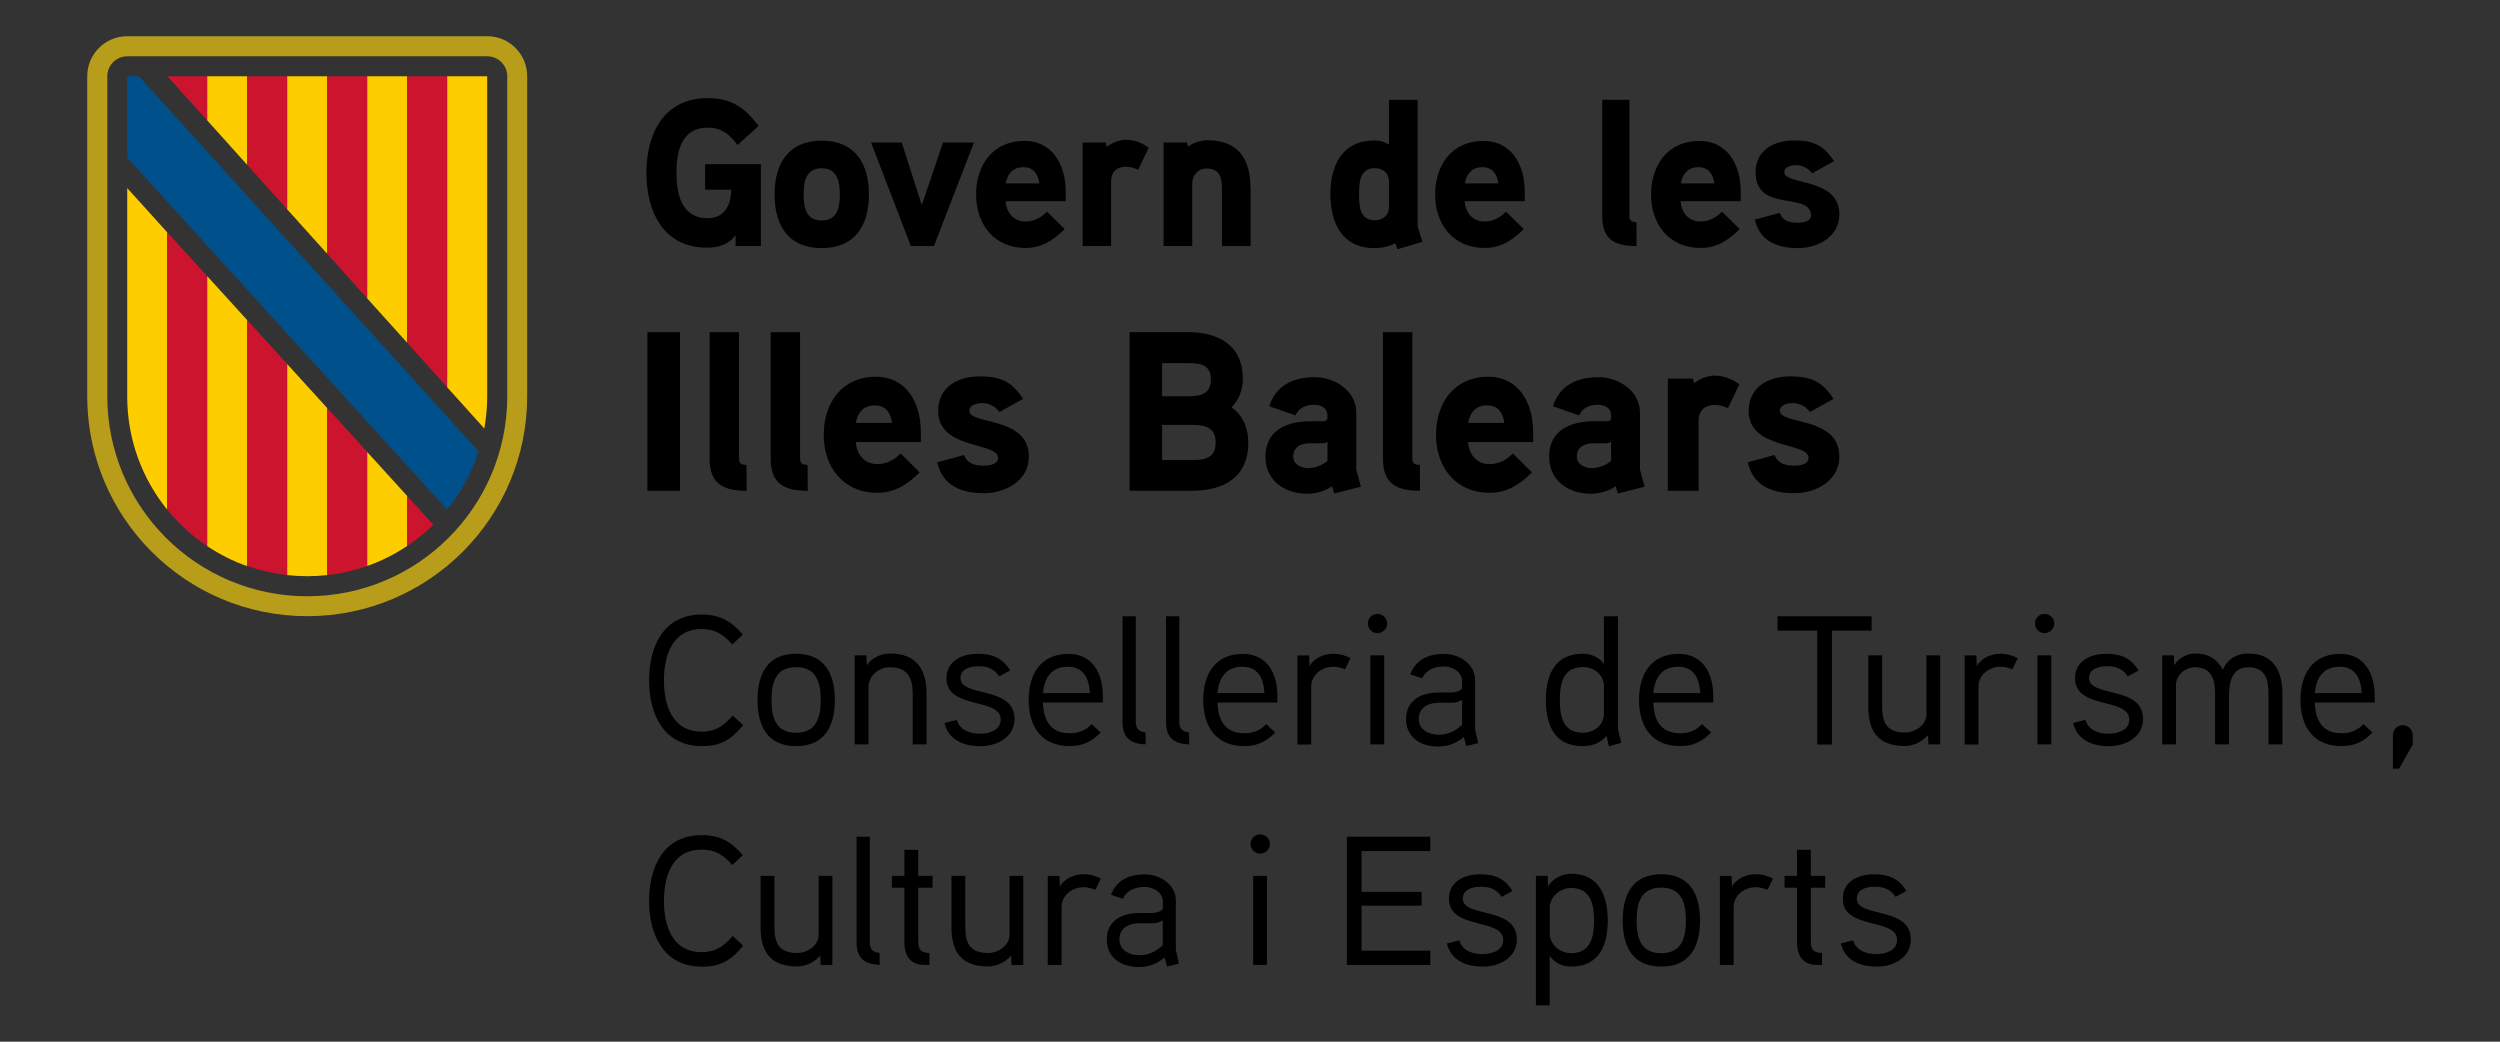 <?xml version="1.0" encoding="utf-8"?>
<!-- Generator: Adobe Illustrator 28.2.0, SVG Export Plug-In . SVG Version: 6.00 Build 0)  -->
<svg version="1.1" id="Capa_1" xmlns="http://www.w3.org/2000/svg" xmlns:xlink="http://www.w3.org/1999/xlink" x="0px" y="0px"
	 viewBox="0 0 340.16 141.73" style="enable-background:new 0 0 340.16 141.73;" xml:space="preserve">
<rect x="0" y="0" width="340.16" height="141.73" fill="#333333" stroke="none"/>
<style type="text/css">
	.st0{fill:#B89D1B;}
	.st1{fill:#CC142E;}
	.st2{fill:#FECD00;}
	.st3{fill:#FFFFFF;}
	.st4{fill:#00508B;}
	.st5{fill:#3C3C3B;}
</style>
<g>
	<g>
		<path class="st0" d="M66.3,4.93H17.31c-3.01,0-5.44,2.44-5.44,5.44v43.54c0,16.53,13.4,29.93,29.93,29.93
			c16.53,0,29.93-13.4,29.93-29.93V10.38C71.74,7.37,69.3,4.93,66.3,4.93 M69.02,53.92c0,15.03-12.18,27.21-27.21,27.21
			c-15.03,0-27.21-12.18-27.21-27.21V10.38c0-1.51,1.22-2.72,2.72-2.72H66.3c1.5,0,2.72,1.22,2.72,2.72V53.92z"/>
		<polygon class="st1" points="28.2,10.38 22.77,10.38 28.2,16.39 		"/>
		<polygon class="st2" points="28.2,15.82 28.2,10.38 33.64,10.38 33.64,22.44 28.2,16.39 		"/>
		<polygon class="st1" points="33.64,10.38 39.08,10.38 39.08,28.49 33.64,22.44 		"/>
		<polygon class="st2" points="39.08,10.38 44.53,10.38 44.53,34.54 39.08,28.49 		"/>
		<polygon class="st1" points="44.53,10.38 49.97,10.38 49.97,40.61 44.53,34.54 		"/>
		<polygon class="st2" points="49.97,38.95 49.97,10.38 55.41,10.38 55.41,43.03 55.41,46.65 49.97,40.61 		"/>
		<polygon class="st1" points="55.41,10.38 60.85,10.38 60.85,52.7 55.41,46.65 		"/>
		<path class="st2" d="M60.85,52.7V10.38h5.44v43.54c0,1.5-0.14,2.97-0.39,4.39L60.85,52.7z"/>
		<path class="st2" d="M17.31,53.95c0,5.83,2.04,11.19,5.44,15.4V31.61l-5.44-6.02V53.95z"/>
		<path class="st1" d="M22.76,31.61v37.74c1.55,1.92,3.39,3.6,5.44,4.97V37.58L22.76,31.61z"/>
		<path class="st2" d="M28.2,37.58v36.73c1.68,1.12,3.5,2.05,5.44,2.73V43.56L28.2,37.58z"/>
		<path class="st1" d="M33.64,77c1.73,0.61,3.56,1.04,5.44,1.24V49.53l-5.44-5.97V77z"/>
		<path class="st2" d="M39.08,74.32v3.93c0.89,0.1,1.8,0.15,2.72,0.15c0.92,0,1.83-0.05,2.72-0.15V55.52l-5.44-5.98V74.32z"/>
		<path class="st1" d="M49.97,61.5l-5.44-5.98v22.73c1.89-0.21,3.71-0.63,5.44-1.24V61.5z"/>
		<polygon class="st3" points="49.97,57.42 50.04,57.37 49.97,57.29 		"/>
		<path class="st2" d="M49.97,77.01c1.94-0.68,3.76-1.61,5.44-2.73v-6.79l-5.44-5.98V77.01z"/>
		<path class="st1" d="M55.41,67.49v6.8c1.27-0.85,2.46-1.82,3.55-2.89L55.41,67.49z"/>
		<path class="st4" d="M60.85,69.31c1.88-2.32,3.33-4.99,4.27-7.9l-2.87-3.16L18.91,10.38l-1.6,0v11.06c0,0,42.43,46.71,42.43,46.7
			l1.09,1.18L60.85,69.31z"/>
	</g>
	<path d="M95.94,22.33v3.48h3.55c0,2.02-0.89,3.88-3.18,3.88c-3.58,0-4.27-3.28-4.27-6.16c0-2.88,0.66-6.16,4.24-6.16
		c1.92,0,2.98,0.91,4.07,2.36l2.87-2.59c-1.89-2.51-3.7-3.79-6.93-3.79c-5.99,0-8.34,4.87-8.34,10.18c0,5.21,2.29,10.17,8.22,10.17
		c1.57,0,2.92-0.4,3.92-1.68v1.45h3.44V22.33H95.94z M118.23,26.46c0-4.19-1.86-7.32-6.42-7.32c-4.55,0-6.42,3.14-6.42,7.32
		c0,4.19,1.86,7.3,6.42,7.3C116.36,33.76,118.23,30.65,118.23,26.46 M114.27,26.46c0,1.77-0.34,3.54-2.46,3.54
		c-2.15,0-2.46-1.77-2.46-3.54c0-1.77,0.31-3.56,2.46-3.56C113.93,22.9,114.27,24.69,114.27,26.46 M128.31,19.39l-2.89,8.52
		l-2.72-8.52h-4.18l5.41,14.08h3.15l5.44-14.08H128.31z M145.01,26.15c0-4.13-2.12-6.98-5.61-6.98c-4.3,0-6.59,3.28-6.59,7.3
		c0,4.05,2.46,7.27,6.73,7.27c2.15,0,3.75-1,5.33-2.57l-2.41-2.37c-0.69,0.71-1.69,1.34-2.89,1.34c-1.69,0-2.61-1.2-2.75-2.76h8.19
		V26.15z M136.85,24.95c0.23-1.31,0.97-2.2,2.38-2.2s2.01,0.94,2.18,2.2H136.85z M156.3,20.1c-1-0.71-1.98-1.08-3.09-1.08
		c-1.49,0-2.61,0.97-2.61,0.97l-0.14-0.6h-3.15v14.08h3.87v-8.81c0-1.2,0.72-1.97,2.03-1.97c0.54,0,1.12,0.17,1.66,0.4L156.3,20.1z
		 M170.14,25.55c0-3.9-1.66-6.47-5.84-6.47c-0.92,0-2.03,0.37-2.66,0.88l-0.14-0.57h-3.18v14.08h3.9v-8.52
		c0-1.11,0.8-2.02,1.92-2.02c1.78,0,2.12,1.17,2.12,2.71v7.84h3.9V25.55z M193.55,32.9c-0.06-0.2-0.66-2.02-0.66-2.11V13.58h-3.9
		v6.1c-0.63-0.4-1.26-0.57-1.95-0.57c-4.41,0-6.02,3.36-6.02,7.3c0,3.93,1.58,7.35,6.02,7.35c0.97,0,1.98-0.2,2.81-0.68l0.29,0.83
		L193.55,32.9z M188.99,28.17c0,1.11-0.83,1.8-1.92,1.8c-2.09,0-2.15-1.99-2.15-3.53c0-1.57,0.06-3.56,2.15-3.56
		c1.09,0,1.92,0.68,1.92,1.8V28.17z M207.47,26.15c0-4.13-2.12-6.98-5.61-6.98c-4.3,0-6.59,3.28-6.59,7.3
		c0,4.05,2.46,7.27,6.73,7.27c2.15,0,3.75-1,5.33-2.57l-2.41-2.37c-0.69,0.71-1.69,1.34-2.89,1.34c-1.69,0-2.61-1.2-2.75-2.76h8.19
		V26.15z M199.31,24.95c0.23-1.31,0.97-2.2,2.38-2.2c1.4,0,2.01,0.94,2.18,2.2H199.31z M222.66,30.22c-0.66,0-0.95-0.17-0.95-0.86
		V13.58h-3.7v15.85c0,3.19,1.72,4.05,4.67,4.05L222.66,30.22z M236.86,26.15c0-4.13-2.12-6.98-5.62-6.98c-4.3,0-6.59,3.28-6.59,7.3
		c0,4.05,2.46,7.27,6.73,7.27c2.15,0,3.75-1,5.33-2.57l-2.41-2.37c-0.69,0.71-1.69,1.34-2.89,1.34c-1.69,0-2.61-1.2-2.75-2.76h8.19
		V26.15z M228.7,24.95c0.23-1.31,0.97-2.2,2.38-2.2c1.4,0,2.01,0.94,2.18,2.2H228.7z M250.27,29.17c0-5.07-7.48-3.93-7.48-5.73
		c0-0.83,1.06-0.97,1.66-0.97c0.83,0,1.63,0.46,2.12,1.11l2.98-1.65c-1.43-2.17-2.81-2.82-5.47-2.82c-2.72,0-5.21,1.34-5.21,4.33
		c0,5.61,7.54,2.54,7.54,5.9c0,0.85-1.2,0.97-1.83,0.97c-1.46,0-2.09-0.48-2.43-1.34l-3.38,0.91c0.69,2.93,3.01,3.88,5.87,3.88
		C247.35,33.76,250.27,32.22,250.27,29.17"/>
	<path d="M92.52,45.2h-4.43v21.58h4.43V45.2z M101.57,63.25c-0.71,0-1.02-0.18-1.02-0.93V45.2h-4v17.19c0,3.46,1.86,4.39,5.05,4.39
		L101.57,63.25z M109.88,63.25c-0.71,0-1.02-0.18-1.02-0.93V45.2h-4v17.19c0,3.46,1.86,4.39,5.05,4.39L109.88,63.25z M125.29,58.83
		c0-4.48-2.29-7.57-6.08-7.57c-4.65,0-7.13,3.55-7.13,7.91c0,4.39,2.67,7.88,7.29,7.88c2.33,0,4.06-1.08,5.77-2.78l-2.6-2.57
		c-0.74,0.77-1.83,1.45-3.13,1.45c-1.83,0-2.82-1.3-2.98-3h8.87V58.83z M116.45,57.54c0.25-1.42,1.05-2.38,2.57-2.38
		c1.52,0,2.17,1.02,2.36,2.38H116.45z M139.99,62.11c0-5.5-8.09-4.27-8.09-6.21c0-0.9,1.15-1.05,1.8-1.05c0.9,0,1.77,0.49,2.29,1.21
		l3.22-1.79c-1.55-2.35-3.04-3.06-5.92-3.06c-2.95,0-5.64,1.45-5.64,4.7c0,5.35,8.15,4.17,8.15,6.4c0,0.93-1.3,1.05-1.99,1.05
		c-1.58,0-2.26-0.52-2.63-1.45l-3.66,0.99c0.74,3.18,3.25,4.21,6.36,4.21C136.82,67.09,139.99,65.42,139.99,62.11 M169.85,60.19
		c0-1.85-0.71-3.71-2.29-4.76c1.02-0.99,1.55-2.44,1.55-3.87c0-4.57-3.32-6.37-7.47-6.37h-7.94v21.58h8.43
		C166.5,66.78,169.85,64.98,169.85,60.19 M164.76,51.6c0,2.01-1.39,2.32-3.07,2.32h-3.57v-4.51h3.57
		C163.34,49.41,164.76,49.65,164.76,51.6 M165.41,60.22c0,2.13-1.52,2.38-3.29,2.38h-4v-4.79h4
		C163.89,57.81,165.41,58.09,165.41,60.22 M184.54,63.9v-7.76c0-2.97-2.91-4.82-5.67-4.82c-2.95,0-5.3,1.17-6.17,3.96l3.57,1.24
		c0.46-1.05,1.43-1.45,2.6-1.45c0.96,0,1.74,0.52,1.74,1.42v0.43c0,0.18-0.12,0.37-0.53,0.4c0,0-1.3-0.03-2.32,0
		c-3.88,0.22-5.58,2.07-5.58,4.85c0,3.25,2.67,5.01,5.67,5.01c1.11,0,2.48-0.34,3.38-1.02l0.31,0.99l3.63-0.93L184.54,63.9z
		 M180.61,62.73c-0.78,0.62-1.67,0.96-2.67,0.96c-0.84,0-1.98-0.49-1.98-1.52c0-1.33,0.99-1.82,2.14-1.85h1.74
		c0.31,0,0.56-0.06,0.78-0.22V62.73z M193.19,63.25c-0.71,0-1.02-0.18-1.02-0.93V45.2h-4v17.19c0,3.46,1.86,4.39,5.05,4.39
		L193.19,63.25z M208.6,58.83c0-4.48-2.29-7.57-6.08-7.57c-4.65,0-7.13,3.55-7.13,7.91c0,4.39,2.67,7.88,7.29,7.88
		c2.32,0,4.06-1.08,5.77-2.78l-2.6-2.57c-0.74,0.77-1.83,1.45-3.13,1.45c-1.83,0-2.82-1.3-2.98-3h8.87V58.83z M199.76,57.54
		c0.25-1.42,1.05-2.38,2.57-2.38c1.52,0,2.17,1.02,2.36,2.38H199.76z M223.14,63.9v-7.76c0-2.97-2.91-4.82-5.67-4.82
		c-2.95,0-5.3,1.17-6.17,3.96l3.57,1.24c0.46-1.05,1.42-1.45,2.6-1.45c0.96,0,1.74,0.52,1.74,1.42v0.43c0,0.18-0.12,0.37-0.53,0.4
		c0,0-1.3-0.03-2.32,0c-3.88,0.22-5.58,2.07-5.58,4.85c0,3.25,2.67,5.01,5.67,5.01c1.12,0,2.48-0.34,3.38-1.02l0.31,0.99l3.63-0.93
		L223.14,63.9z M219.2,62.73c-0.78,0.62-1.67,0.96-2.67,0.96c-0.84,0-1.98-0.49-1.98-1.52c0-1.33,0.99-1.82,2.14-1.85h1.74
		c0.31,0,0.56-0.06,0.78-0.22V62.73z M236.66,52.28c-1.08-0.77-2.14-1.17-3.35-1.17c-1.61,0-2.82,1.05-2.82,1.05l-0.15-0.65h-3.41
		v15.27h4.19v-9.55c0-1.3,0.77-2.13,2.2-2.13c0.59,0,1.21,0.19,1.8,0.43L236.66,52.28z M250.27,62.11c0-5.5-8.09-4.27-8.09-6.21
		c0-0.9,1.15-1.05,1.8-1.05c0.9,0,1.77,0.49,2.29,1.21l3.22-1.79c-1.55-2.35-3.04-3.06-5.92-3.06c-2.94,0-5.64,1.45-5.64,4.7
		c0,5.35,8.15,4.17,8.15,6.4c0,0.93-1.3,1.05-1.98,1.05c-1.58,0-2.26-0.52-2.64-1.45l-3.66,0.99c0.74,3.18,3.26,4.21,6.36,4.21
		C247.11,67.09,250.27,65.42,250.27,62.11"/>
	<path d="M259.99,127.82c0-4.55-7.35-2.9-7.35-5.55c0-1.38,1.55-1.62,2.48-1.62c1.15,0,2.15,0.35,2.8,1.38l1.48-0.8
		c-1.05-1.7-2.38-2.27-4.43-2.27c-2.2,0-4.23,1.02-4.23,3.32c0,4.3,7.38,2.57,7.38,5.62c0,1.47-1.62,1.92-2.75,1.92
		c-1.52,0-2.8-0.5-3.23-1.87l-1.67,0.42c0.57,2.32,2.57,3.15,4.92,3.15C257.66,131.52,259.99,130.27,259.99,127.82 M248.34,119.17
		h-1.95v-3.53h-1.88v3.53h-1.7v1.62h1.7v7.5c0,1.72,0.83,3,2.7,3h0.7v-1.62c-1.1-0.03-1.52-0.4-1.52-1.53v-7.35h1.95V119.17z
		 M241.24,119.55c-0.75-0.4-1.53-0.6-2.35-0.6c-1.25,0-2.6,0.57-3.23,1.68l-0.05-1.45h-1.6v12.12h1.88v-7.9c0-1.52,1.38-2.68,3-2.68
		c0.55,0,1.1,0.15,1.6,0.35L241.24,119.55z M229.39,125.25c0,2.25-0.52,4.45-3.35,4.45c-2.85,0-3.35-2.2-3.35-4.45
		s0.5-4.48,3.35-4.48S229.39,123,229.39,125.25 M231.31,125.25c0-3.57-1.4-6.3-5.27-6.3s-5.25,2.73-5.25,6.3
		c0,3.57,1.38,6.27,5.25,6.27S231.31,128.82,231.31,125.25 M216.89,125.27c0,2-0.35,4.42-3.12,4.42c-1.58,0-2.9-1.23-2.9-2.65v-3.6
		c0-1.35,1.35-2.62,2.9-2.62C216.54,120.82,216.89,123.25,216.89,125.27 M218.76,125.27c0-3.38-1.18-6.38-4.98-6.38
		c-1.02,0-2.35,0.45-3.15,1.7l-0.05-1.42h-1.6v17.62h1.88v-6.73c0.83,1.15,1.95,1.45,2.9,1.45
		C217.56,131.52,218.76,128.65,218.76,125.27 M206.39,127.82c0-4.55-7.35-2.9-7.35-5.55c0-1.38,1.55-1.62,2.48-1.62
		c1.15,0,2.15,0.35,2.8,1.38l1.48-0.8c-1.05-1.7-2.38-2.27-4.43-2.27c-2.2,0-4.22,1.02-4.22,3.32c0,4.3,7.38,2.57,7.38,5.62
		c0,1.47-1.62,1.92-2.75,1.92c-1.53,0-2.8-0.5-3.23-1.87l-1.68,0.42c0.58,2.32,2.58,3.15,4.93,3.15
		C204.06,131.52,206.39,130.27,206.39,127.82 M194.61,129.35h-9.35v-6.12h8.17v-1.88h-8.17v-5.55h9.35v-1.95h-11.35v17.45h11.35
		V129.35z M172.39,119.17h-1.88v12.12h1.88V119.17z M172.79,114.85c0-0.75-0.6-1.32-1.33-1.32s-1.3,0.57-1.3,1.32
		c0,0.7,0.57,1.3,1.3,1.3S172.79,115.55,172.79,114.85 M158.21,128.62c-0.98,0.9-1.95,1.35-3.23,1.35c-1.25,0-2.67-0.65-2.67-2.15
		c0-1.55,1.3-2.18,2.6-2.2h1.85c0.5,0,0.78-0.03,1.45-0.4V128.62z M159.99,129.27v-6.75c0-2.15-2.15-3.55-4.2-3.55
		c-2.2,0-3.88,0.8-4.62,2.78l1.62,0.55c0.52-1.2,1.75-1.62,2.95-1.62c1.15,0,2.48,0.72,2.48,2v1c-0.42,0.47-1,0.52-1.55,0.55
		c0,0-1.5-0.02-1.88,0c-2.6,0.08-4.2,1.4-4.2,3.6c0,2.47,1.98,3.75,4.35,3.75c1.27,0,2.4-0.38,3.52-1.3l0.33,1.23l1.62-0.4
		L159.99,129.27z M149.79,119.55c-0.75-0.4-1.53-0.6-2.35-0.6c-1.25,0-2.6,0.57-3.23,1.68l-0.05-1.45h-1.6v12.12h1.88v-7.9
		c0-1.52,1.38-2.68,3-2.68c0.55,0,1.1,0.15,1.6,0.35L149.79,119.55z M139.24,119.17h-1.88v8c0,1.55-1.6,2.5-2.92,2.5
		c-2.5,0-3.1-1.4-3.1-3.55v-6.95h-1.88v7.05c0,3.4,1.48,5.28,4.95,5.28c1.02,0,2.2-0.4,3.17-1.48l0.05,1.28h1.6V119.17z
		 M126.89,119.17h-1.95v-3.53h-1.88v3.53h-1.7v1.62h1.7v7.5c0,1.72,0.82,3,2.7,3h0.7v-1.62c-1.1-0.03-1.52-0.4-1.52-1.53v-7.35h1.95
		V119.17z M119.67,129.65c-1.02-0.07-1.32-0.68-1.32-1.38v-14.42h-1.8v14.42c0,2.05,1.05,2.95,3.15,3L119.67,129.65z M113.27,119.17
		h-1.88v8c0,1.55-1.6,2.5-2.92,2.5c-2.5,0-3.1-1.4-3.1-3.55v-6.95h-1.88v7.05c0,3.4,1.48,5.28,4.95,5.28c1.02,0,2.2-0.4,3.17-1.48
		l0.05,1.28h1.6V119.17z M99.69,127.35c-1.15,1.35-2.28,2.2-4.2,2.2c-4.1,0-5.15-3.72-5.15-6.97s1.05-6.98,5.15-6.98
		c1.9,0,3,0.8,4.15,2.1l1.43-1.35c-1.58-1.82-3.08-2.72-5.58-2.72c-5.2,0-7.17,4.3-7.17,8.95s2,8.95,7.2,8.95
		c2.62,0,3.95-0.9,5.6-2.85L99.69,127.35z"/>
	<path d="M328.29,100.07c0-0.77-0.6-1.4-1.4-1.4c-0.7,0-1.3,0.62-1.3,1.4v4.52h0.85l1.85-3.3V100.07z M314.96,94.3
		c0.2-2.15,1.2-3.58,3.38-3.58c2.15,0,2.9,1.6,3,3.58H314.96z M323.11,94.7c0-3.27-1.55-5.73-4.7-5.73c-3.78,0-5.4,2.78-5.4,6.28
		c0,3.6,1.75,6.27,5.6,6.27c1.77,0,3.05-0.65,4.2-1.85l-1.23-1.15c-0.72,0.8-1.72,1.25-2.97,1.25c-2.6,0-3.58-1.73-3.65-4.18h8.15
		V94.7z M310.56,94.42c0-3.15-1.28-5.5-4.62-5.5c-1.53,0-2.75,0.62-3.5,2.2c-0.9-1.62-2.12-2.2-3.75-2.2c-0.95,0-2.15,0.45-2.85,1.6
		l-0.05-1.35h-1.6v12.12h1.88v-8.1c0-1.3,1.27-2.4,2.57-2.4c2.35,0,2.75,1.77,2.75,3.62v6.88h1.9v-6.62c0-1.73,0.33-3.88,2.65-3.88
		c2.35,0,2.72,1.77,2.72,3.62v6.88h1.9V94.42z M291.59,97.82c0-4.55-7.35-2.9-7.35-5.55c0-1.38,1.55-1.62,2.47-1.62
		c1.15,0,2.15,0.35,2.8,1.38l1.48-0.8c-1.05-1.7-2.38-2.27-4.42-2.27c-2.2,0-4.23,1.02-4.23,3.33c0,4.3,7.38,2.57,7.38,5.62
		c0,1.48-1.62,1.92-2.75,1.92c-1.52,0-2.8-0.5-3.22-1.88l-1.67,0.43c0.57,2.32,2.57,3.15,4.92,3.15
		C289.26,101.52,291.59,100.27,291.59,97.82 M279.11,89.17h-1.88v12.12h1.88V89.17z M279.51,84.85c0-0.75-0.6-1.32-1.32-1.32
		c-0.73,0-1.3,0.57-1.3,1.32c0,0.7,0.58,1.3,1.3,1.3C278.91,86.15,279.51,85.55,279.51,84.85 M274.54,89.55
		c-0.75-0.4-1.52-0.6-2.35-0.6c-1.25,0-2.6,0.58-3.22,1.68l-0.05-1.45h-1.6v12.12h1.88v-7.9c0-1.52,1.38-2.68,3-2.68
		c0.55,0,1.1,0.15,1.6,0.35L274.54,89.55z M263.99,89.17h-1.87v8c0,1.55-1.6,2.5-2.93,2.5c-2.5,0-3.1-1.4-3.1-3.55v-6.95h-1.88v7.05
		c0,3.4,1.47,5.28,4.95,5.28c1.02,0,2.2-0.4,3.18-1.48l0.05,1.27h1.6V89.17z M254.66,83.85h-12.8v1.95h5.4v15.5h2V85.8h5.4V83.85z
		 M224.96,94.3c0.2-2.15,1.2-3.58,3.38-3.58c2.15,0,2.9,1.6,3,3.58H224.96z M233.11,94.7c0-3.27-1.55-5.73-4.7-5.73
		c-3.77,0-5.4,2.78-5.4,6.28c0,3.6,1.75,6.27,5.6,6.27c1.77,0,3.05-0.65,4.2-1.85l-1.22-1.15c-0.73,0.8-1.73,1.25-2.98,1.25
		c-2.6,0-3.58-1.73-3.65-4.18h8.15V94.7z M218.24,97.05c0,1.65-1.32,2.65-2.9,2.65c-2.77,0-3.1-2.42-3.1-4.48
		c0-2.05,0.33-4.45,3.12-4.45c1.58,0,2.88,1.02,2.88,2.65V97.05z M220.59,101.07c-0.02-0.07-0.45-1.9-0.45-1.92v-15.3h-1.9v6.48
		c-0.72-1.02-1.95-1.38-2.88-1.38c-3.8,0-5.02,2.88-5.02,6.27c0,3.43,1.15,6.3,5,6.3c1.15,0,2.4-0.35,3.25-1.4l0.33,1.42
		L220.59,101.07z M198.94,98.62c-0.98,0.9-1.95,1.35-3.23,1.35c-1.25,0-2.67-0.65-2.67-2.15c0-1.55,1.3-2.17,2.6-2.2h1.85
		c0.5,0,0.78-0.03,1.45-0.4V98.62z M200.71,99.27v-6.75c0-2.15-2.15-3.55-4.2-3.55c-2.2,0-3.88,0.8-4.62,2.78l1.62,0.55
		c0.52-1.2,1.75-1.62,2.95-1.62c1.15,0,2.48,0.73,2.48,2v1c-0.42,0.48-1,0.52-1.55,0.55c0,0-1.5-0.02-1.88,0
		c-2.6,0.08-4.2,1.4-4.2,3.6c0,2.48,1.98,3.75,4.35,3.75c1.27,0,2.4-0.38,3.52-1.3l0.33,1.23l1.62-0.4L200.71,99.27z M188.34,89.17
		h-1.88v12.12h1.88V89.17z M188.74,84.85c0-0.75-0.6-1.32-1.32-1.32s-1.3,0.57-1.3,1.32c0,0.7,0.58,1.3,1.3,1.3
		S188.74,85.55,188.74,84.85 M183.76,89.55c-0.75-0.4-1.53-0.6-2.35-0.6c-1.25,0-2.6,0.58-3.23,1.68l-0.05-1.45h-1.6v12.12h1.88
		v-7.9c0-1.52,1.38-2.68,3-2.68c0.55,0,1.1,0.15,1.6,0.35L183.76,89.55z M165.66,94.3c0.2-2.15,1.2-3.58,3.38-3.58
		c2.15,0,2.9,1.6,3,3.58H165.66z M173.81,94.7c0-3.27-1.55-5.73-4.7-5.73c-3.77,0-5.4,2.78-5.4,6.28c0,3.6,1.75,6.27,5.6,6.27
		c1.77,0,3.05-0.65,4.2-1.85l-1.22-1.15c-0.73,0.8-1.73,1.25-2.98,1.25c-2.6,0-3.58-1.73-3.65-4.18h8.15V94.7z M161.79,99.65
		c-1.03-0.08-1.33-0.68-1.33-1.38V83.85h-1.8v14.43c0,2.05,1.05,2.95,3.15,3L161.79,99.65z M155.86,99.65
		c-1.02-0.08-1.32-0.68-1.32-1.38V83.85h-1.8v14.43c0,2.05,1.05,2.95,3.15,3L155.86,99.65z M141.91,94.3
		c0.2-2.15,1.2-3.58,3.38-3.58c2.15,0,2.9,1.6,3,3.58H141.91z M150.06,94.7c0-3.27-1.55-5.73-4.7-5.73c-3.77,0-5.4,2.78-5.4,6.28
		c0,3.6,1.75,6.27,5.6,6.27c1.77,0,3.05-0.65,4.2-1.85l-1.22-1.15c-0.73,0.8-1.73,1.25-2.98,1.25c-2.6,0-3.58-1.73-3.65-4.18h8.15
		V94.7z M138.04,97.82c0-4.55-7.35-2.9-7.35-5.55c0-1.38,1.55-1.62,2.47-1.62c1.15,0,2.15,0.35,2.8,1.38l1.48-0.8
		c-1.05-1.7-2.38-2.27-4.43-2.27c-2.2,0-4.23,1.02-4.23,3.33c0,4.3,7.38,2.57,7.38,5.62c0,1.48-1.62,1.92-2.75,1.92
		c-1.52,0-2.8-0.5-3.22-1.88l-1.68,0.43c0.58,2.32,2.58,3.15,4.93,3.15C135.72,101.52,138.04,100.27,138.04,97.82 M126.07,94.42
		c0-3.33-1.38-5.5-4.93-5.5c-1.1,0-2.42,0.45-3.2,1.6l-0.05-1.35h-1.6v12.12h1.88v-7.85c0-1.32,1.25-2.65,2.9-2.65
		c2.5,0,3.12,1.55,3.12,3.67v6.83h1.88V94.42z M111.67,95.25c0,2.25-0.52,4.45-3.35,4.45c-2.85,0-3.35-2.2-3.35-4.45
		s0.5-4.48,3.35-4.48C111.17,90.77,111.67,93,111.67,95.25 M113.59,95.25c0-3.58-1.4-6.3-5.27-6.3s-5.25,2.73-5.25,6.3
		c0,3.57,1.38,6.27,5.25,6.27S113.59,98.82,113.59,95.25 M99.69,97.35c-1.15,1.35-2.28,2.2-4.2,2.2c-4.1,0-5.15-3.73-5.15-6.98
		s1.05-6.98,5.15-6.98c1.9,0,3,0.8,4.15,2.1l1.43-1.35c-1.58-1.82-3.08-2.72-5.58-2.72c-5.2,0-7.17,4.3-7.17,8.95s2,8.95,7.2,8.95
		c2.62,0,3.95-0.9,5.6-2.85L99.69,97.35z"/>
</g>
</svg>
